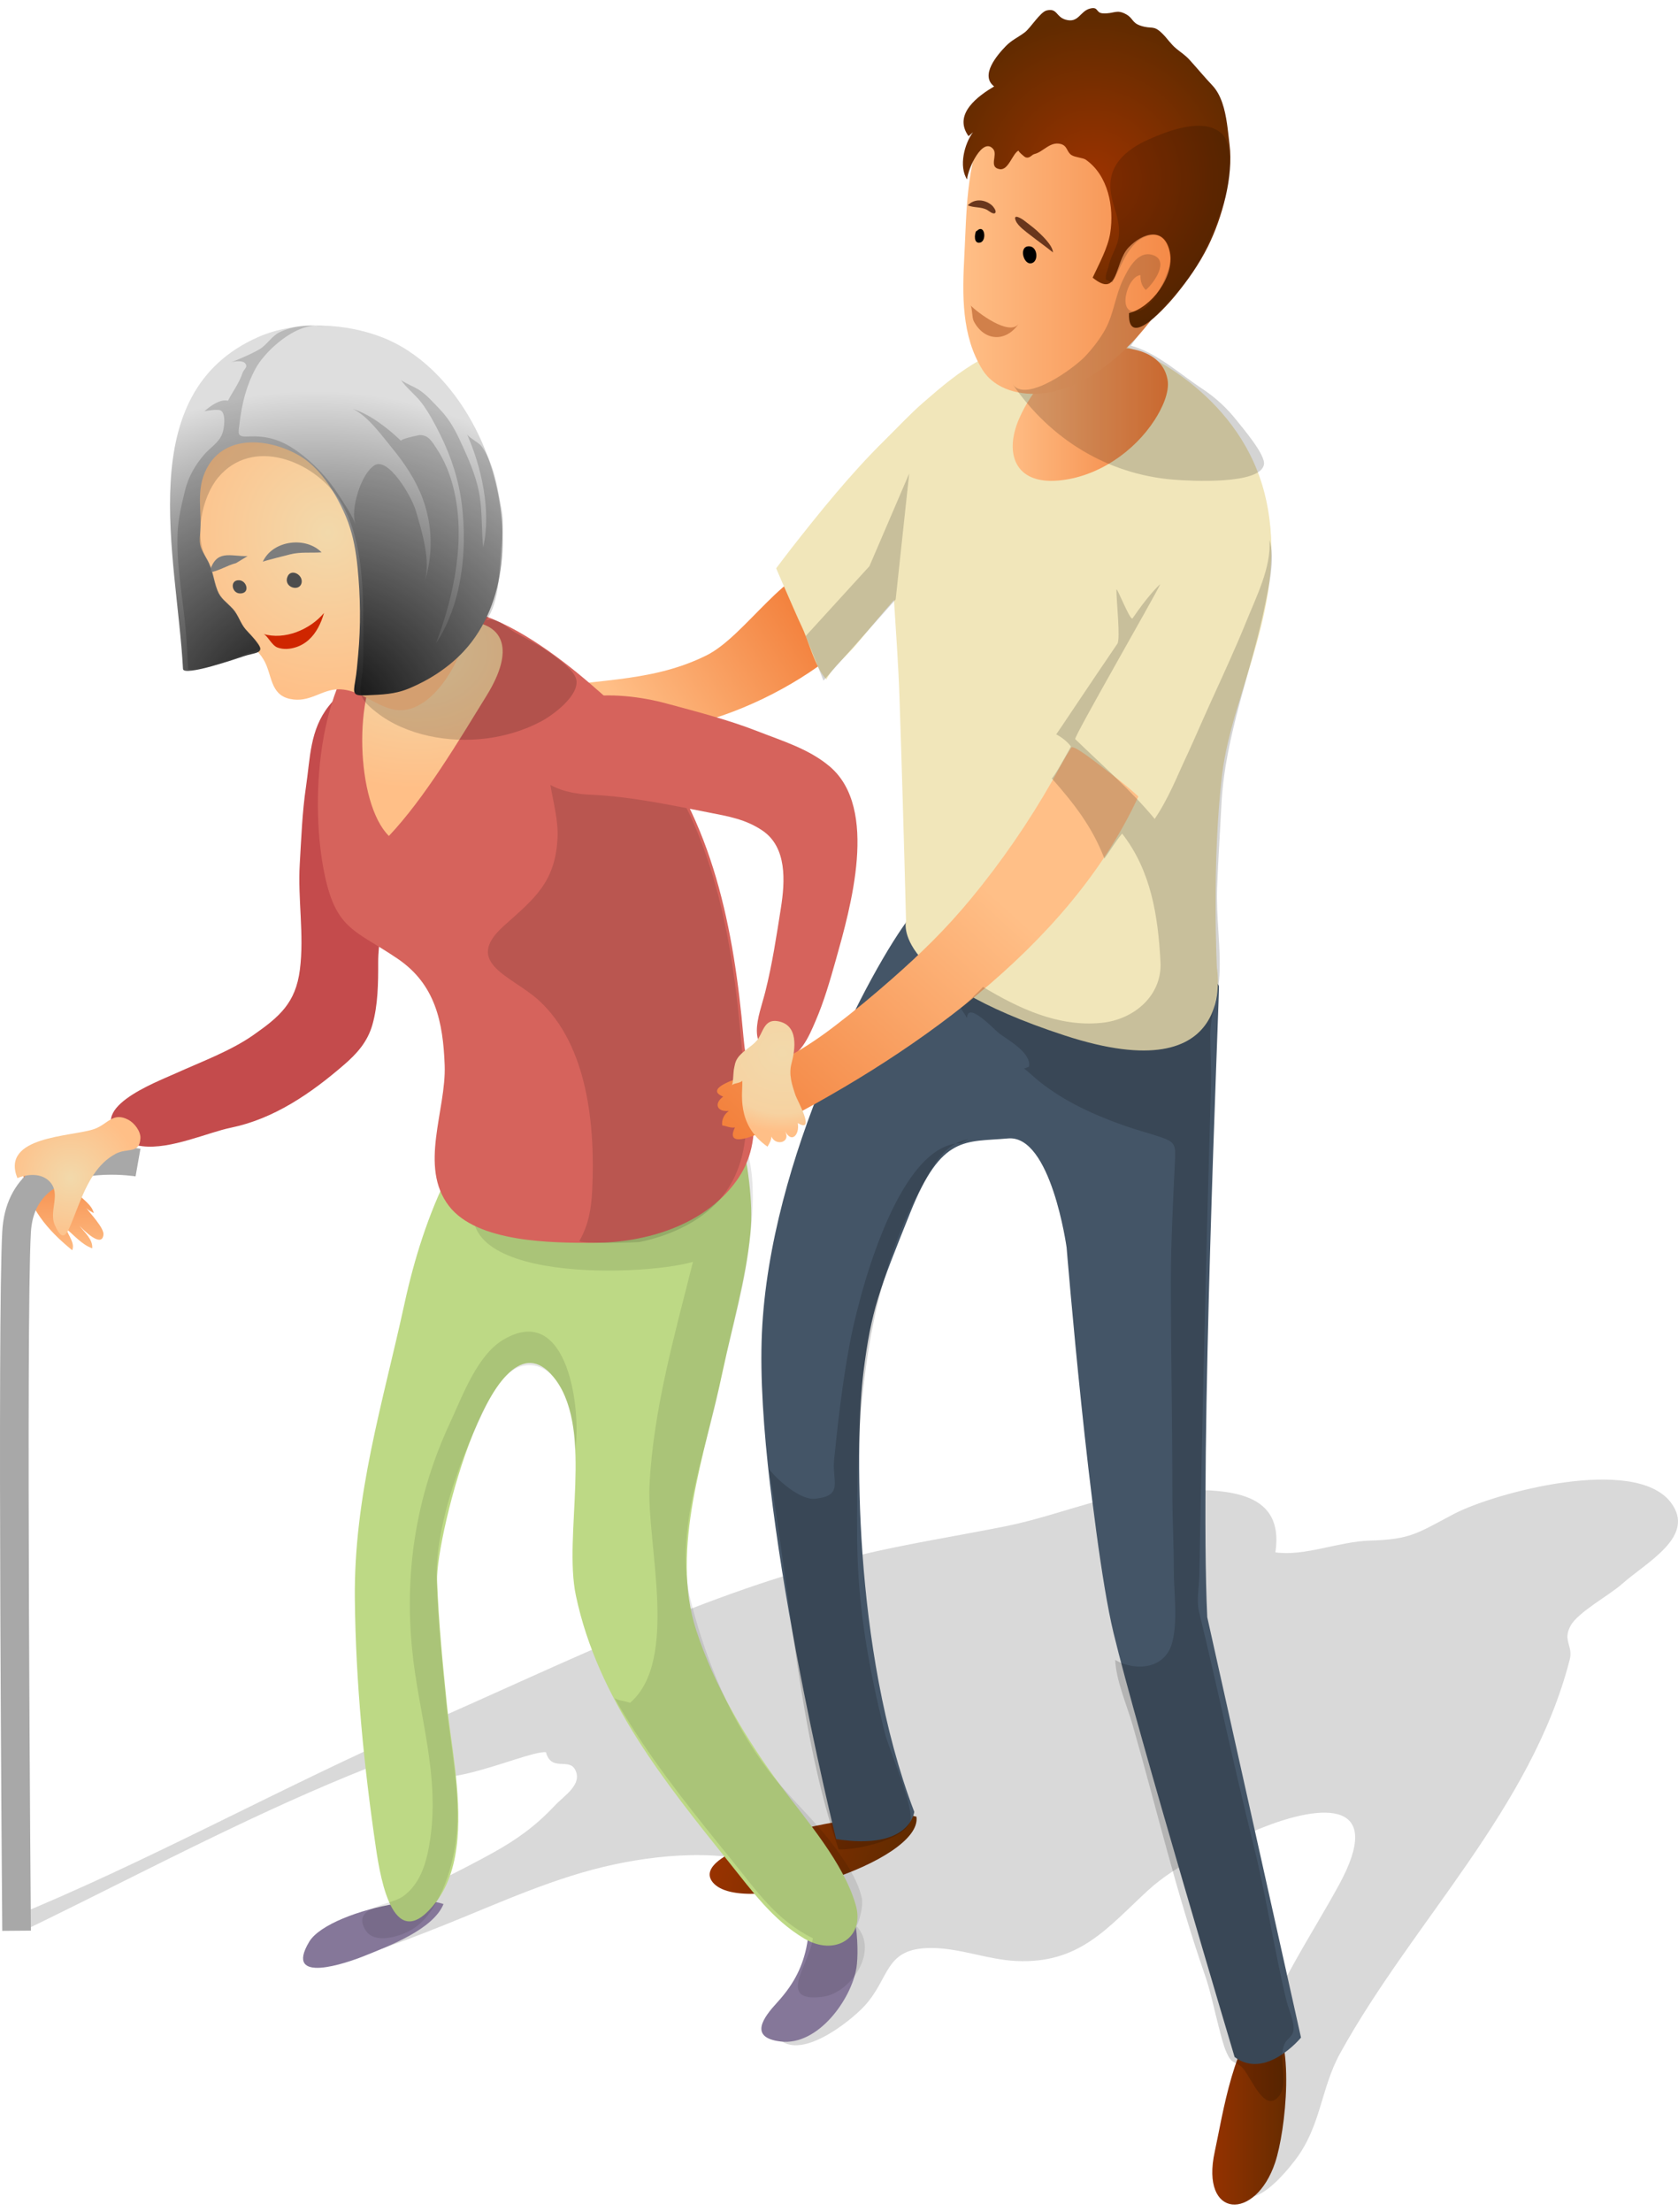 <?xml version="1.0" encoding="UTF-8"?>
<svg width="227px" height="299px" viewBox="0 0 227 299" version="1.1" xmlns="http://www.w3.org/2000/svg" xmlns:xlink="http://www.w3.org/1999/xlink">
    <title>seniori</title>
    <defs>
        <linearGradient x1="52.224%" y1="109.079%" x2="48.099%" y2="5.766%" id="linearGradient-1">
            <stop stop-color="#FFBF87" offset="0%"></stop>
            <stop stop-color="#F27D38" offset="100%"></stop>
        </linearGradient>
        <linearGradient x1="-3.41674224e-05%" y1="49.999%" x2="99.985%" y2="49.999%" id="linearGradient-2">
            <stop stop-color="#9C3300" offset="0%"></stop>
            <stop stop-color="#612B00" offset="100%"></stop>
        </linearGradient>
        <linearGradient x1="7.85%" y1="43.975%" x2="91.19%" y2="55.029%" id="linearGradient-3">
            <stop stop-color="#9C3300" offset="0%"></stop>
            <stop stop-color="#612B00" offset="100%"></stop>
        </linearGradient>
        <linearGradient x1="23.051%" y1="61.448%" x2="85.735%" y2="38.95%" id="linearGradient-4">
            <stop stop-color="#FFBF87" offset="0%"></stop>
            <stop stop-color="#F27D38" offset="100%"></stop>
        </linearGradient>
        <radialGradient cx="33.429%" cy="20.669%" fx="33.429%" fy="20.669%" r="90.475%" gradientTransform="translate(0.334,0.207),scale(1,0.655),translate(-0.334,-0.207)" id="radialGradient-5">
            <stop stop-color="#F2D9AB" offset="0%"></stop>
            <stop stop-color="#FFBF87" offset="100%"></stop>
        </radialGradient>
        <radialGradient cx="49.997%" cy="50.002%" fx="49.997%" fy="50.002%" r="54.457%" gradientTransform="translate(0.5,0.5),scale(1,0.851),translate(-0.5,-0.5)" id="radialGradient-6">
            <stop stop-color="#F2D9AB" offset="0%"></stop>
            <stop stop-color="#FFBF87" offset="100%"></stop>
        </radialGradient>
        <radialGradient cx="48.56%" cy="106.134%" fx="48.56%" fy="106.134%" r="101.198%" gradientTransform="translate(0.486,1.061),scale(1,0.9),translate(-0.486,-1.061)" id="radialGradient-7">
            <stop stop-color="#000000" offset="0%"></stop>
            <stop stop-color="#DEDEDE" offset="95.73%"></stop>
        </radialGradient>
        <linearGradient x1="-0.001%" y1="50.001%" x2="100%" y2="50.001%" id="linearGradient-8">
            <stop stop-color="#FFBF87" offset="0%"></stop>
            <stop stop-color="#F27D38" offset="100%"></stop>
        </linearGradient>
        <linearGradient x1="65.763%" y1="36.803%" x2="3.698%" y2="101.738%" id="linearGradient-9">
            <stop stop-color="#FFBF87" offset="0%"></stop>
            <stop stop-color="#F27D38" offset="100%"></stop>
        </linearGradient>
        <linearGradient x1="0.003%" y1="50%" x2="100.004%" y2="50%" id="linearGradient-10">
            <stop stop-color="#FFBF87" offset="0%"></stop>
            <stop stop-color="#F27D38" offset="100%"></stop>
        </linearGradient>
        <radialGradient cx="50.003%" cy="50%" fx="50.003%" fy="50%" r="55.192%" gradientTransform="translate(0.5,0.5),scale(1,0.837),translate(-0.5,-0.5)" id="radialGradient-11">
            <stop stop-color="#9C3300" offset="0%"></stop>
            <stop stop-color="#612B00" offset="100%"></stop>
        </radialGradient>
        <radialGradient cx="49.996%" cy="50.003%" fx="49.996%" fy="50.003%" r="51.842%" gradientTransform="translate(0.5,0.5),scale(0.941,1),translate(-0.5,-0.5)" id="radialGradient-12">
            <stop stop-color="#F2D9AB" offset="0%"></stop>
            <stop stop-color="#FFBF87" offset="100%"></stop>
        </radialGradient>
        <radialGradient cx="60.434%" cy="26.882%" fx="60.434%" fy="26.882%" r="104.431%" gradientTransform="translate(0.604,0.269),scale(1,0.588),translate(-0.604,-0.269)" id="radialGradient-13">
            <stop stop-color="#F2D9AB" offset="0%"></stop>
            <stop stop-color="#F6D2A1" offset="76.81%"></stop>
            <stop stop-color="#FFBF87" offset="100%"></stop>
        </radialGradient>
    </defs>
    <g id="Page-1" stroke="none" stroke-width="1" fill="none" fill-rule="evenodd">
        <g id="O-nas" transform="translate(-981, -753)" fill-rule="nonzero">
            <g id="seniori" transform="translate(981, 753.455)">
                <path d="M33.687,245.544 C23.519,250.32 13.535,255.517 3.432,260.409 C2.819,260.097 1.002,258.955 1,258.955 C19.93,251.299 38.225,241.002 57.108,232.772 C76.61,224.271 95.346,214.771 116.079,209.805 C122.765,208.203 129.374,207.19 136.074,205.847 C143.715,204.314 150.935,200.811 158.868,200.901 C165.23,200.973 173.843,200.609 172.537,209.384 C176.492,209.952 181.09,207.918 185.317,207.794 C190.813,207.634 191.669,206.842 196.664,204.204 C202.034,201.367 221.125,196.198 226.029,202.64 C229.52,207.222 222.727,210.713 219.4,213.68 C217.746,215.154 213.487,217.457 212.471,219.297 C211.35,221.326 212.841,221.989 212.35,223.896 C207.171,244.046 191.088,259.33 181.284,277.113 C178.675,281.844 178.715,286.934 175.242,291.488 C173.927,293.211 169.654,298.495 167.34,295.787 C165.517,293.651 169.089,288.527 169.424,286.031 C169.9,282.468 168.939,279.571 170.149,275.762 C172.577,268.112 177.335,261.301 181.149,254.31 C187.365,242.92 179.155,243.203 170.489,246.706 C165.335,248.79 159.33,251.355 155.228,255.14 C149.794,260.155 146.028,265.027 137.466,264.621 C133.589,264.437 129.903,262.875 126.001,262.864 C119.583,262.843 120.464,266.909 116.941,270.704 C114.881,272.924 108.063,278.281 105.186,274.949 C111.975,269.262 116.481,257.973 106.493,252.824 C99.721,249.333 90.337,250.034 83.122,251.563 C75.116,253.26 67.693,256.718 60.138,259.745 C56.682,261.13 53.149,262.488 49.624,263.644 C48.426,264.037 41.339,264.038 41.365,264.017 C48.827,258.477 58.467,254.548 66.632,250.021 C69.993,248.16 72.477,246.353 75.049,243.616 C76.327,242.257 78.893,240.727 77.78,238.715 C76.917,237.154 74.581,239.06 73.853,236.398 C70.898,236.12 54.918,244.275 55.434,236.377 C48.022,239.061 40.81,242.2 33.687,245.544 Z" id="Path" fill="#000000" opacity="0.15"></path>
                <path d="M3,158.593 C4.015,162.897 6.293,165.71 9.767,168.545 C10.176,167.586 9.241,166.578 8.955,165.639 C10.022,166.515 11.111,167.814 12.478,168.284 C12.577,167.077 11.462,166.168 10.745,165.233 C11.236,165.755 13.793,168.344 13.997,166.435 C14.092,165.537 12.169,163.531 11.642,162.799 C12.003,163.219 12.353,163.304 12.694,163.528 C12.4,162.392 11.331,161.794 10.559,160.923 C9.496,159.727 9.005,158.509 8.228,157.149 C6.285,153.733 2.139,156.318 3.423,159.834" id="Path" fill="url(#linearGradient-1)"></path>
                <path d="M171.417,271.714 C166.938,274.732 165.413,285.445 164.332,290.386 C162.339,299.5 169.851,299.827 172.504,291.856 C173.912,287.639 175.343,274.988 171.679,271.545 C171.59,271.6 171.505,271.654 171.417,271.714 Z" id="Path" fill="url(#linearGradient-2)"></path>
                <path d="M122.932,245.229 C118.489,243.883 92.386,249.086 96.423,253.988 C100.46,258.89 124.852,251.194 123.977,245.112 C123.175,244.935 121.441,244.475 120.938,244.555" id="Path" fill="url(#linearGradient-3)"></path>
                <path d="M113.11,248.14 C113.11,248.14 102.015,203.416 103.071,179.738 C104.126,156.062 117.867,130.28 123.152,123.441 C128.437,116.599 164.903,130.28 164.903,132.912 C164.903,135.542 162.261,196.05 163.318,218.149 L176,274.973 C176,274.973 171.245,280.761 167.018,277.602 C167.018,277.602 153.805,233.406 150.633,220.254 C147.464,207.098 144.29,168.163 144.29,168.163 C144.29,168.163 142.178,152.905 136.365,153.432 C130.552,153.957 127.381,152.905 123.152,163.428 C118.926,173.951 117.869,176.583 116.809,185.001 C115.753,193.421 115.224,222.356 123.681,244.456 C123.681,244.456 123.152,249.716 113.11,248.14 Z" id="Path" fill="#445567"></path>
                <path d="M115.625,259.102 C115.314,257.573 114.781,256.288 113.931,255.895 C109.839,253.994 109.612,260.351 109.081,262.831 C108.441,265.818 107.134,268.044 105.109,270.257 C103.386,272.14 101.14,274.987 105.646,275.508 C110.636,276.085 115.161,269.847 115.863,265.522 C116.061,264.288 116.094,261.415 115.625,259.102 Z" id="Path" fill="#857799"></path>
                <path d="M53.49,256.884 C48.712,257.665 43.217,259.701 41.827,262.025 C38.335,267.858 46.88,264.911 49.34,263.916 C52.645,262.579 58.589,260.352 60,256.927 C58.618,256.405 56.168,256.446 53.49,256.884 Z" id="Path" fill="#857799"></path>
                <path d="M61.887,248.066 C61.61,251.284 60.794,254.267 59.017,256.607 C53.334,264.085 51.523,253.902 50.852,249.32 C49.222,238.215 48.128,226.991 48.004,215.733 C47.849,201.72 51.793,189.181 54.719,175.758 C57.335,163.744 62.33,151.465 72.124,143.593 C77.282,139.449 83.477,138.394 89.646,140.859 C93.259,142.301 97.873,144.798 99.131,148.71 C100.443,152.792 101.464,158.465 101.617,162.795 C101.657,163.975 101.618,165.157 101.505,166.334 C100.909,172.421 99.088,178.646 97.799,184.762 C95.445,195.938 90.59,208.864 94.19,219.93 C96.635,227.444 100.947,234.672 105.666,241.006 C109.153,245.69 114.083,251.3 115.749,256.993 C117.07,261.502 112.942,264.039 108.817,261.597 C104.525,259.06 101.724,255.137 98.675,251.34 C89.961,240.489 80.852,229.207 77.905,215.221 C76.19,207.082 80.29,193.161 75.24,186.158 C67.069,174.826 58.903,207.378 59.131,213.216 C59.347,218.863 59.881,224.28 60.448,229.867 C60.953,234.855 62.416,241.89 61.887,248.066 Z" id="Path" fill="#BDD985"></path>
                <path d="M61.696,248.155 C61.219,252.216 59.302,258.419 55.513,260.489 C53.981,261.326 50.672,262.379 49.466,260.479 C47.399,257.222 52.776,257.145 54.537,255.874 C56.788,254.248 57.616,251.558 58.074,248.927 C59.674,239.72 56.595,231.319 55.736,222.359 C54.709,211.636 56.381,201.536 60.881,191.868 C62.543,188.301 64.528,182.765 68.064,180.653 C76.926,175.366 78.676,190.442 77.797,195.614 C77.861,191.913 76.237,183.296 70.909,184.139 C67.882,184.618 65.915,189.195 64.804,191.575 C61.886,197.828 58.807,206.373 59.079,213.415 C59.295,219.048 59.827,224.45 60.393,230.023 C60.987,235.874 62.4,242.193 61.696,248.155 Z" id="Path" fill="#000000" opacity="0.1"></path>
                <path d="M85.34,232.747 C84.582,231.549 83.85,230.337 83.147,229.098 C83.74,229.453 84.564,229.463 85.234,229.722 C91.909,223.995 87.466,208.23 87.865,200.293 C88.381,190.009 91.323,179.801 93.743,170.114 C86.473,172.228 56.655,173.038 65.688,158.898 C70.169,151.882 78.662,151.69 86.062,150.998 C89.872,150.642 95.611,149.774 98.978,152.137 C103.027,154.979 101.763,164.848 101.191,169.052 C100.365,175.103 98.507,180.954 97.313,186.933 C95.513,195.939 91.048,206.527 93.463,216.005 C95.514,224.055 98.901,232.249 103.977,238.895 C106.789,242.573 110.331,245.642 113.054,249.405 C114.513,251.421 116.032,253.658 116.586,256.12 C116.808,257.107 116.324,259.026 115.872,259.917 C118.964,263.212 115.125,268.966 111.287,269.46 C104.862,270.286 109.582,264.965 109.958,261.543 C104.961,259.072 102.359,255.123 98.895,250.859 C94.146,245.02 89.368,239.114 85.34,232.747 Z" id="Path" fill="#000000" opacity="0.1"></path>
                <path d="M129.963,154.074 C121.324,154.243 116.04,175.175 114.891,181.499 C113.942,186.708 113.369,191.643 112.84,196.837 C112.542,199.801 114.177,201.742 110.244,202.142 C108.238,202.343 105.072,199.538 104,198.074 C106.947,214.636 107.974,233.513 113.451,249.536 C115.498,249.668 122.18,248.36 123.113,245.828 C123.784,244.004 120.274,236.112 119.699,233.789 C117.555,225.112 116.06,216.995 115.955,207.921 C115.76,191.254 116.913,173.79 124.917,159.472 C126.371,156.876 127.886,154.057 131,153.545" id="Path" fill="#000000" opacity="0.17"></path>
                <path d="M115.952,75.996 C115.117,75.653 113.999,75.49 112.546,75.562 C106.361,75.872 100.915,85.482 95.566,88.139 C87.513,92.134 79.488,91.104 71,93.245 C82.026,103.942 102.206,96.475 112.595,88.178 C116.696,84.901 120.463,77.841 115.952,75.996 Z" id="Path" fill="url(#linearGradient-4)"></path>
                <path d="M28.671,152.681 C29.604,152.391 30.474,152.139 31.241,151.981 C37.063,150.787 42.075,147.33 46.518,143.495 C48.282,141.973 49.711,140.394 50.377,138.066 C51.137,135.41 51.171,132.407 51.161,129.671 C51.153,126.842 51.822,124.102 52.159,121.309 C52.477,118.689 52.2,116.178 52.623,113.528 C53.519,107.892 55.245,101.909 52.56,96.477 C50.393,92.097 47.585,91.076 44.502,94.95 C41.904,98.218 41.981,101.936 41.386,105.953 C40.885,109.321 40.754,112.948 40.551,116.332 C40.265,121.096 41.179,125.881 40.566,130.637 C39.989,135.136 37.803,136.988 34.237,139.482 C31.167,141.626 27.124,143.112 23.742,144.643 C21.054,145.863 11.13,149.559 16.638,153.52 C19.693,155.711 24.74,153.891 28.671,152.681 Z" id="Path" fill="#C44B4C"></path>
                <path d="M0.306,260.545 C0.279,257.177 -0.371,177.949 0.309,165.967 C0.512,162.37 1.906,159.544 4.448,157.567 C9.889,153.335 18.634,154.766 19,154.825 L18.34,158.561 C18.266,158.548 10.915,157.365 6.849,160.54 C5.191,161.833 4.316,163.678 4.175,166.177 C3.502,178.038 4.17,259.691 4.179,260.514 L0.306,260.545 Z" id="Path" fill="#A8A8A8"></path>
                <path d="M87.126,99.105 C85.86,97.576 84.476,96.114 82.958,94.728 C75.304,87.749 61.075,75.799 50.775,84.738 C42.773,91.683 41.871,108.365 43.967,118.011 C45.545,125.271 48.153,125.312 53.789,129.139 C58.912,132.614 59.934,137.722 60.155,143.513 C60.388,149.611 56.613,157.239 60.749,162.581 C64.569,167.519 74.71,167.553 80.276,167.545 C87.324,167.532 95.124,165.221 99.5,159.342 C103.992,153.305 101.183,146.646 100.572,139.681 C99.309,125.282 96.457,110.372 87.126,99.105 Z" id="Path" fill="#D6635C"></path>
                <path d="M86.526,99.803 C82.788,95.82 78.341,93.354 75.189,98.301 C72.549,102.45 75.654,108.091 75.423,112.797 C75.127,118.838 72.274,121.017 68.158,124.702 C62.524,129.752 69.288,131.46 72.924,134.802 C79.546,140.887 80.528,151.839 80.112,160.419 C79.991,162.912 79.628,165.106 78.388,167.267 C78.147,167.686 86.006,167.543 86.636,167.411 C90.023,166.7 93.607,165.217 96.209,162.865 C102.742,156.963 100.923,147.885 100.244,140.043 C99.35,129.715 97.712,119.197 93.34,109.723 C92.469,107.837 89.764,103.252 86.526,99.803 Z" id="Path" fill="#000000" opacity="0.13"></path>
                <path d="M113.061,129.341 C112.274,132.131 111.47,134.924 110.317,137.587 C109.574,139.303 108.068,143.121 105.549,142.472 C100.674,141.221 102.66,137.043 103.534,133.589 C104.472,129.867 105.043,126.064 105.641,122.275 C106.201,118.721 106.502,114.084 103.131,111.809 C100.863,110.28 98.517,109.889 95.831,109.364 C90.558,108.334 85.191,107.192 79.805,106.965 C76.608,106.834 72.043,105.713 72.001,101.677 C71.901,92.071 83.661,92.889 90.1,94.622 C94.236,95.734 98.6,96.868 102.472,98.386 C105.876,99.72 109.455,100.784 112.253,103.159 C118.931,108.832 115.044,122.288 113.061,129.341 Z" id="Path" fill="#D6635C"></path>
                <path d="M65.819,93.589 C73.723,80.784 58.06,81.64 51.962,88.281 C47.727,92.894 48.113,108.105 52.61,112.545 C57.466,107.409 62.039,99.712 65.819,93.589 Z" id="Path" fill="url(#radialGradient-5)"></path>
                <path d="M59.226,59.825 C57.262,56.087 54.628,52.683 50.775,51.021 C45.162,48.599 35.855,46.546 31.207,52.013 C29.438,54.091 28.175,56.992 26.533,59.268 C24.595,61.952 23.745,64.905 24.066,68.222 C24.421,71.892 24.318,75.669 24.896,79.296 C25.317,81.919 26.357,83.722 28.896,84.982 C31.618,86.331 33.998,85.925 35.663,88.713 C36.847,90.697 36.474,93.439 39.254,94.028 C41.914,94.593 43.524,92.693 45.869,92.721 C49.493,92.764 51.966,96.487 55.627,95.318 C58.619,94.365 60.949,90.812 62.108,88.079 C64.961,81.344 64.373,72.344 61.772,65.584 C61.048,63.703 60.223,61.719 59.226,59.825 Z" id="Path" fill="url(#radialGradient-6)"></path>
                <path d="M43.992,64.401 C45.171,65.97 46.411,68.271 47.09,70.127 C47.811,72.103 48.159,74.135 48.367,76.195 C48.765,80.138 48.816,84.201 48.447,88.124 C48.34,89.274 48.25,90.491 48.052,91.599 C47.729,93.413 47.814,93.611 49.577,93.531 C51.661,93.437 53.423,93.411 55.401,92.577 C58.127,91.432 60.753,89.726 62.769,87.547 C65.739,84.343 67.317,80.121 67.812,75.825 C68.847,66.809 65.562,56.87 59.261,50.326 C57.281,48.271 54.951,46.533 52.324,45.398 C47.105,43.149 40.082,42.819 34.895,45.121 C17.751,52.724 23.932,74.634 24.756,89.968 C24.828,91.058 32.286,88.489 32.972,88.253 C34.383,87.768 35.812,87.886 34.955,86.658 C34.223,85.612 33.637,85.084 33.21,84.587 C32.497,83.756 32.237,82.642 31.504,81.845 C30.611,80.875 29.856,80.479 29.418,79.334 C28.858,77.869 28.845,76.595 28.007,75.137 C27.176,73.694 26.894,73.359 27.067,71.706 C27.382,68.686 26.39,65.827 27.997,62.812 C30.513,58.09 36.671,58.849 40.595,61.196 C41.862,61.954 42.997,63.074 43.992,64.401 Z" id="Path" fill="url(#radialGradient-7)"></path>
                <path d="M154.501,47.273 C154.51,47.278 168.113,52.909 171.252,66.987 C174.392,81.07 166.716,92.69 165.321,104.308 C163.924,115.924 164.621,130.362 164.621,130.362 C164.621,130.362 167.762,147.259 144.032,139.514 C120.303,131.769 122.568,124.023 122.568,124.023 C122.434,118.581 122.279,113.139 122.119,107.698 C121.982,103.048 121.839,98.401 121.68,93.753 C121.526,89.317 121.213,85.047 120.936,80.653 C119.195,82.636 117.509,84.665 115.822,86.696 C114.579,88.191 112.673,89.667 111.795,91.393 C110.221,89.684 109.469,86.353 108.436,84.185 C107.877,83.009 107.376,81.807 106.845,80.621 C106.358,79.533 105,76.368 105,76.368 C105,76.368 106.5,74.378 106.924,73.837 C110.869,68.799 115.063,63.599 119.619,59.112 C121.388,57.372 123.059,55.557 124.943,53.919 C127.482,51.713 129.676,49.854 132.588,48.2 C135.871,46.337 139.474,45.028 143.231,44.615 C147.108,44.188 150.966,45.809 154.501,47.273 Z" id="Path" fill="#F1E6BA"></path>
                <path d="M157.938,50.812 C157.045,46.198 150.666,45.964 146.97,47.153 C142.723,48.519 139.576,52.26 137.886,56.094 C135.855,60.708 137.197,65.014 143.148,64.504 C148.473,64.05 153.422,60.612 156.193,56.324 C157.138,54.864 158.28,52.578 157.938,50.812 Z" id="Path" fill="url(#linearGradient-8)"></path>
                <path d="M97.191,147.41 C97.323,147.535 97.532,147.66 97.833,147.781 C96.559,148.709 96.962,149.866 98.587,149.713 C97.953,150.188 97.592,150.897 97.702,151.677 C98.257,151.737 98.798,152.055 99.425,151.946 C98.036,154.775 101.996,153.1 103.064,152.564 C122.644,142.736 144.503,127.766 154,107.214 C152.464,105.778 150.935,104.638 149.281,103.37 C148.934,103.106 145.261,100.182 144.944,100.583 C143.989,102.035 143.2,103.597 142.323,105.134 C139.151,110.702 135.46,116.055 131.368,121.01 C127.984,125.107 124.636,128.373 120.644,131.88 C118.118,134.098 115.597,136.194 112.93,138.233 C109.029,141.219 105.105,143.517 100.442,145.1 C99.844,145.305 96.126,146.407 97.191,147.41 Z" id="Path" fill="url(#linearGradient-9)"></path>
                <g id="Group" transform="translate(130, 0.545)">
                    <path d="M30.039,10.526 C29,9.789 27.799,9.139 26.449,8.549 C23.609,7.313 20.831,5.906 17.715,6.633 C11.603,8.063 5.994,9.977 3.19,16.046 C0.68,21.478 0.765,27.77 0.453,33.619 C0.176,38.828 0.051,44.397 2.907,48.979 C4.605,51.705 8.169,52.523 11.147,52.16 C18.129,51.311 24.406,44.853 27.856,39.134 C31.036,33.864 34.361,28.076 34.867,21.815 C35.293,16.522 33.588,13.035 30.039,10.526 Z" id="Path" fill="url(#linearGradient-10)"></path>
                    <path d="M35.988,15.712 C35.706,13.79 35.218,11.824 33.997,10.535 C32.97,9.452 31.983,8.262 30.984,7.157 C30.319,6.422 29.858,6.175 29.133,5.578 C28.37,4.949 27.908,4.188 27.235,3.53 C26.005,2.327 25.869,2.988 24.314,2.477 C23.118,2.085 23.305,1.474 22.379,0.952 C21.022,0.183 20.738,0.895 19.189,0.802 C18.209,0.743 18.643,-0.114 17.508,0.145 C16.074,0.474 15.949,2.19 14.128,1.649 C12.836,1.265 13.045,0.065 11.591,0.415 C10.716,0.624 9.43,2.764 8.633,3.371 C7.733,4.059 6.883,4.387 6.048,5.254 C4.864,6.48 2.545,9.191 4.486,10.684 C2.451,11.892 -1.16,14.387 1.026,17.406 C1.186,17.264 1.453,17.046 1.628,16.869 C0.461,18.43 -0.327,21.503 0.827,23.25 C0.942,21.743 2.955,17.45 4.366,19.156 C5.012,19.937 3.688,21.629 5.244,21.868 C6.438,22.054 6.964,19.744 7.8,19.345 C7.667,19.41 8.587,20.231 8.768,20.279 C9.337,20.435 9.546,19.913 9.961,19.813 C11.145,19.527 12.047,18.085 13.5,18.466 C14.43,18.709 14.299,19.572 14.971,19.973 C15.508,20.292 16.501,20.321 16.877,20.582 C19.918,22.704 20.735,27.003 20.193,30.488 C19.879,32.512 18.657,34.713 17.814,36.532 C21.374,39.423 20.718,34.503 22.666,32.46 C24.642,30.384 27.563,29.618 28.263,33.16 C28.905,36.402 25.751,40.548 22.731,41.327 C22.533,46.6 28.278,39.816 29.02,38.915 C30.695,36.879 32.222,34.698 33.401,32.336 C35.323,28.479 36.876,22.857 36.333,18.544 C36.225,17.677 36.134,16.701 35.988,15.712 Z" id="Path" fill="url(#radialGradient-11)"></path>
                    <g transform="translate(0, 25.348)" id="Path">
                        <path d="M10.222,4.794 C9.682,4.309 9.073,3.881 8.531,3.454 C8.206,3.197 6.961,2.444 7.422,3.51 C7.738,4.235 8.809,4.987 9.425,5.466 C10.421,6.247 11.46,6.975 12.445,7.77 C12.412,6.809 10.899,5.401 10.222,4.794 Z" fill="#69361C"></path>
                        <path d="M4.193,1.414 C3.242,0.589 1.822,0.453 0.928,1.41 C1.761,1.769 2.722,1.576 3.538,2.028 C3.76,2.151 4.432,2.74 4.655,2.402 C4.823,2.145 4.367,1.566 4.193,1.414 Z" fill="#69361C"></path>
                        <path d="M7.827,17.4 C6.023,20.008 3.111,19.737 1.722,17.056 C1.481,16.594 1.531,15.18 1.289,14.919 C2.147,15.842 6.579,19.198 7.827,17.4 Z" fill="#D1804A"></path>
                        <path d="M9.326,6.956 C7.769,6.768 8.383,9.403 9.472,9.248 C10.521,9.099 10.407,7.085 9.326,6.956 Z" fill="#000000"></path>
                        <path d="M2.082,4.822 C1.791,5.339 1.711,6.666 2.612,6.436 C3.546,6.198 3.213,3.742 2.082,4.927" fill="#000000"></path>
                    </g>
                </g>
                <path d="M137,51.49 C138.761,54.055 145.3,49.337 146.852,47.66 C147.894,46.536 148.794,45.369 149.513,44.075 C150.655,42.014 150.876,39.536 151.891,37.422 C152.518,36.117 153.82,33.361 155.914,34.006 C158.255,34.727 156.166,37.745 155.006,38.74 C154.503,38.293 154.244,37.531 154.287,36.736 C152.484,36.831 150.885,42.457 154.088,41.566 C156.02,41.028 157.825,37.083 158.221,35.409 C158.769,33.103 157.603,30.114 154.54,31.726 C152.481,32.81 151.569,35.822 150.478,37.732 C150.319,37.685 149.757,37.432 149.604,37.333 C149.512,36.581 149.826,36.186 149.966,35.529 C150.303,33.929 151.31,32.818 151.379,31.113 C151.461,29.089 150.603,27.616 150.298,25.744 C149.701,22.064 152.129,19.835 155.452,18.365 C157.993,17.24 162.789,15.355 165.251,17.583 C167.052,19.213 166.325,24.658 165.576,26.858 C164.677,29.496 163.653,32.18 162.3,34.704 C159.904,39.172 155.734,42.2 152.986,46.269 C156.508,47.227 159.577,50.08 162.703,52.14 C164.478,53.311 166.016,54.75 167.325,56.41 C168.142,57.444 171.199,61.005 170.99,62.318 C170.55,65.096 160.998,64.564 158.75,64.383 C149.749,63.652 142.028,58.841 137,51.49 Z" id="Path" fill="#000000" opacity="0.17"></path>
                <g id="Group" transform="translate(28, 72.545)">
                    <path d="M7.679,2.679 C7.633,2.762 7.589,2.848 7.547,2.935 C7.587,2.851 10.8,2.053 11.243,1.937 C12.651,1.575 14.073,1.767 15.505,1.664 C13.385,-0.479 9.135,0.015 7.679,2.679 Z" id="Path" fill="#7D7D7D"></path>
                    <path d="M5.495,2.17 C3.126,2.236 1.226,1.171 0.344,4.359 C1.447,4.266 2.747,3.415 3.928,3.119" id="Path" fill="#7D7D7D"></path>
                    <path d="M15.041,11.837 C14.363,13.085 13.369,14.093 11.929,14.522 C11.151,14.754 10.31,14.813 9.536,14.527 C8.745,14.233 8.16,12.852 7.625,12.691 C10.505,13.562 13.952,12.104 15.831,9.858 C15.634,10.548 15.377,11.223 15.041,11.837 Z" id="Path" fill="#CF2600"></path>
                    <path d="M12.816,5.658 C12.904,4.607 11.29,3.804 10.869,5.012 C10.358,6.481 12.679,7.075 12.816,5.658 Z" id="Path" fill="#4D4D4D"></path>
                    <path d="M5.241,6.058 C5.08,5.725 4.752,5.448 4.339,5.432 C3.032,5.38 3.33,7.27 4.535,7.218 C5.344,7.185 5.483,6.56 5.241,6.058 Z" id="Path" fill="#4D4D4D"></path>
                </g>
                <path d="M37.484,45.982 C39.419,44.35 41.852,43.119 43.802,43.725 C41.842,43.331 39.623,43.589 37.818,44.456 C36.77,44.963 36.129,46.141 35.128,46.741 C33.979,47.425 32.426,48.045 31.2,48.56 C31.626,48.379 32.83,48.214 33.175,48.663 C33.582,49.194 32.984,49.434 32.8,49.982 C32.338,51.367 31.492,52.457 30.841,53.709 C29.779,53.448 28.446,54.426 27.659,55.133 C28.009,55.072 29.495,54.8 29.885,55.049 C30.598,55.505 30.332,57.465 30.075,58.164 C29.634,59.362 28.432,60.057 27.629,60.983 C26.411,62.389 25.484,63.996 25.037,65.82 C24.57,67.728 24.117,69.574 24.028,71.556 C23.843,75.662 24.623,79.732 25.039,83.8 C25.262,85.998 25.323,87.834 25.459,90.039 C26.739,90.239 28.21,89.709 29.461,89.296 C31.424,88.651 33.294,87.9 35.243,87.265 C35.045,86.257 34.02,85.588 33.377,84.868 C32.575,83.974 32.261,82.769 31.461,81.899 C30.562,80.919 29.802,80.519 29.362,79.363 C28.797,77.883 28.785,76.596 27.941,75.124 C26.23,72.139 27.288,66.765 29.508,64.097 C34.13,58.548 42.409,61.789 45.83,67.002 C48.968,71.785 49.152,78.687 49.152,84.232 C49.152,86.106 49.201,87.989 49.069,89.862 C48.844,93.036 47.954,93.514 50.93,95.837 C52.987,97.444 55.451,98.459 57.984,99.019 C63.02,100.133 68.673,99.483 73.242,97.039 C74.836,96.185 78.446,93.525 77.954,91.369 C77.672,90.133 75.452,88.557 74.45,87.832 C72.96,86.751 71.314,85.931 69.709,85.041 C68.502,84.373 67.244,82.928 65.803,83.36 C67.619,80.816 67.518,76.72 67.79,73.655 C67.939,71.993 68.202,70.165 67.871,68.499 C67.483,66.533 67.197,64.537 66.532,62.64 C66.186,61.656 65.757,60.673 65.116,59.844 C64.744,59.362 63.359,58.648 63.171,58.234 C65.114,62.569 66.491,68.62 65.366,73.519 C65.133,71.303 65.247,69.042 64.919,66.785 C64.586,64.493 63.709,62.337 62.757,60.233 C61.845,58.214 61.045,56.474 59.499,54.869 C58.662,54.004 57.808,53.01 56.814,52.33 C56.017,51.785 55.044,51.482 54.247,50.923 C55.023,52.034 56.184,52.881 57.008,53.969 C58.004,55.285 58.814,56.814 59.549,58.29 C61.044,61.291 62.098,64.523 62.491,67.86 C63.222,74.087 62.487,81.174 58.979,86.522 C61.459,79.963 63.085,72.215 61.285,65.284 C60.82,63.503 60.121,61.783 59.107,60.244 C58.488,59.307 57.976,58.305 56.746,58.36 C56.634,58.365 54.007,58.901 54.279,59.164 C52.568,57.502 50.042,55.523 47.764,54.842 C49.763,55.778 51.675,58.445 53.042,60.112 C54.714,62.149 56.224,64.386 57.153,66.869 C58.534,70.551 58.627,74.545 57.405,78.286 C58.326,75.466 57.103,71.451 56.252,68.583 C55.643,66.54 52.51,61.298 50.665,62.438 C48.823,63.574 47.343,68.476 48.102,70.448 C47.579,69.093 46.544,67.583 45.755,66.363 C44.303,64.118 42.371,62.068 40.192,60.525 C38.044,59.004 36.15,58.417 33.57,58.549 C31.987,58.63 32.245,58.142 32.408,56.746 C32.717,54.145 33.329,51.629 34.593,49.324 C35.151,48.308 36.208,47.057 37.484,45.982 Z" id="Path" fill="#000000" opacity="0.17"></path>
                <path d="M12.675,158.305 C11.468,160.098 10.707,162.273 9.939,164.184 C9.146,166.16 8.603,167.839 7.413,165.144 C6.568,163.234 8.319,160.918 6.702,159.247 C5.584,158.092 3.73,158.231 2.351,158.794 C0.052,153.071 9.689,153.22 12.739,152.164 C14.593,151.521 15.241,149.804 17.355,150.905 C18.174,151.331 19.073,152.486 18.995,153.457 C18.832,155.564 17.216,154.675 15.657,155.503 C14.4,156.172 13.447,157.161 12.675,158.305 Z" id="Path" fill="url(#radialGradient-12)"></path>
                <path d="M162.18,217.31 C164.771,227.897 166.52,236.654 169.748,249.671 C171.237,255.674 172.581,264.117 174.064,270.121 C174.326,271.183 175.155,272.927 174.975,274.011 C174.822,274.922 174.159,275.044 173.801,275.779 C172.796,277.845 174.52,281.317 172.887,283.043 C170.873,285.176 169.113,279.887 167.933,278.913 C166.921,278.079 166.616,278.559 165.926,276.995 C165.462,275.938 165.198,274.758 164.902,273.645 C164.263,271.246 163.796,268.8 162.977,266.451 C159.125,255.408 156.455,243.952 153.213,232.697 C152.478,230.141 150.972,226.693 150.865,223.928 C153.645,225.522 157.583,225.14 158.552,221.66 C159.372,218.705 158.795,214.823 158.795,211.718 C158.795,208.223 158.595,204.839 158.595,201.325 C158.595,191.808 158.396,182.362 158.396,172.808 C158.396,167.337 158.698,161.938 158.948,156.534 C159.051,154.296 159.01,153.925 156.956,153.232 C155.468,152.73 153.795,152.296 152.223,151.746 C148.071,150.287 144.143,148.523 140.684,145.798 C139.942,145.211 139.275,144.536 138.521,143.967 C138.798,143.968 138.938,143.797 139.201,143.742 C139.573,141.887 136.432,140.169 135.202,139.261 C134.586,138.805 130.955,134.852 130.827,137.084 C130.799,137.083 130.77,137.083 130.742,137.081 C130.565,136.569 130.124,136.248 130,135.774 C130.323,135.616 133.016,132.972 132.973,132.946 C137.751,135.814 143.169,138.412 149.037,137.806 C153.527,137.342 157.22,134.017 156.992,129.614 C156.668,123.371 155.718,117.238 151.799,112.225 C150.911,113.28 150.22,114.469 149.401,115.603 C147.75,111.272 145.253,108.13 142.266,104.737 C142.433,104.928 144.751,100.696 144.876,100.451 C144.364,99.768 143.651,99.213 142.884,98.812 C142.914,98.83 147.277,92.246 151.159,86.559 C151.595,85.919 151.029,80.873 151.029,79.276 C151.029,78.668 152.898,83.59 153.218,83.123 C155.159,80.274 156.563,78.843 156.971,78.497 C156.184,80.202 145.218,99.223 145.453,99.452 C149.122,103.011 152.963,106.32 156.205,110.239 C157.998,107.642 159.422,104.097 160.073,102.718 C161.01,100.737 161.883,98.726 162.773,96.722 C163.946,94.077 165.176,91.451 166.362,88.782 C167.135,87.042 167.887,85.326 168.597,83.564 C169.93,80.257 172.009,76.189 171.728,72.545 C172.565,75.017 171.63,78.853 171.14,81.274 C169.32,90.302 165.708,98.98 165.235,108.265 C165.044,111.984 164.808,115.724 164.654,119.43 C164.487,123.414 165.176,127.412 164.966,131.412 C164.826,134.127 163.724,136.739 163.72,139.46 C163.719,141.735 163.889,143.998 163.822,146.316 C163.671,151.346 163.532,156.376 163.398,161.406 C163.056,174.288 162.753,187.167 162.486,200.049 C162.4,204.208 162.315,208.37 162.244,212.528 C162.22,213.963 161.843,215.898 162.18,217.31 Z" id="Path" fill="#000000" opacity="0.17"></path>
                <polygon id="Path" fill="#000000" opacity="0.17" points="111.399 91.545 121.166 80.573 123 63.545 117.616 76.079 109 85.516"></polygon>
                <path d="M107.948,151.542 C107.94,151.478 107.93,151.416 107.921,151.352 C110.418,152.848 107.827,148.219 107.628,147.63 C107.148,146.221 106.676,144.801 107.068,143.328 C107.588,141.374 108.09,138.04 105.173,137.576 C103.295,137.278 103.243,139.222 102.351,140.238 C101.58,141.117 100.384,141.639 99.746,142.63 C99.426,143.13 99.388,143.58 99.272,144.141 C99.204,144.483 99.191,146.058 99,146.246 C99.33,145.921 100.109,145.997 100.412,145.63 C100.528,147.164 99.471,151.479 103.824,154.545 C104.092,154.101 104.324,153.711 104.367,153.185 C104.904,154.475 107.04,154.031 106.209,152.455 C107.09,154.127 108.112,152.945 107.948,151.542 Z" id="Path" fill="url(#radialGradient-13)"></path>
            </g>
        </g>
    </g>
</svg>